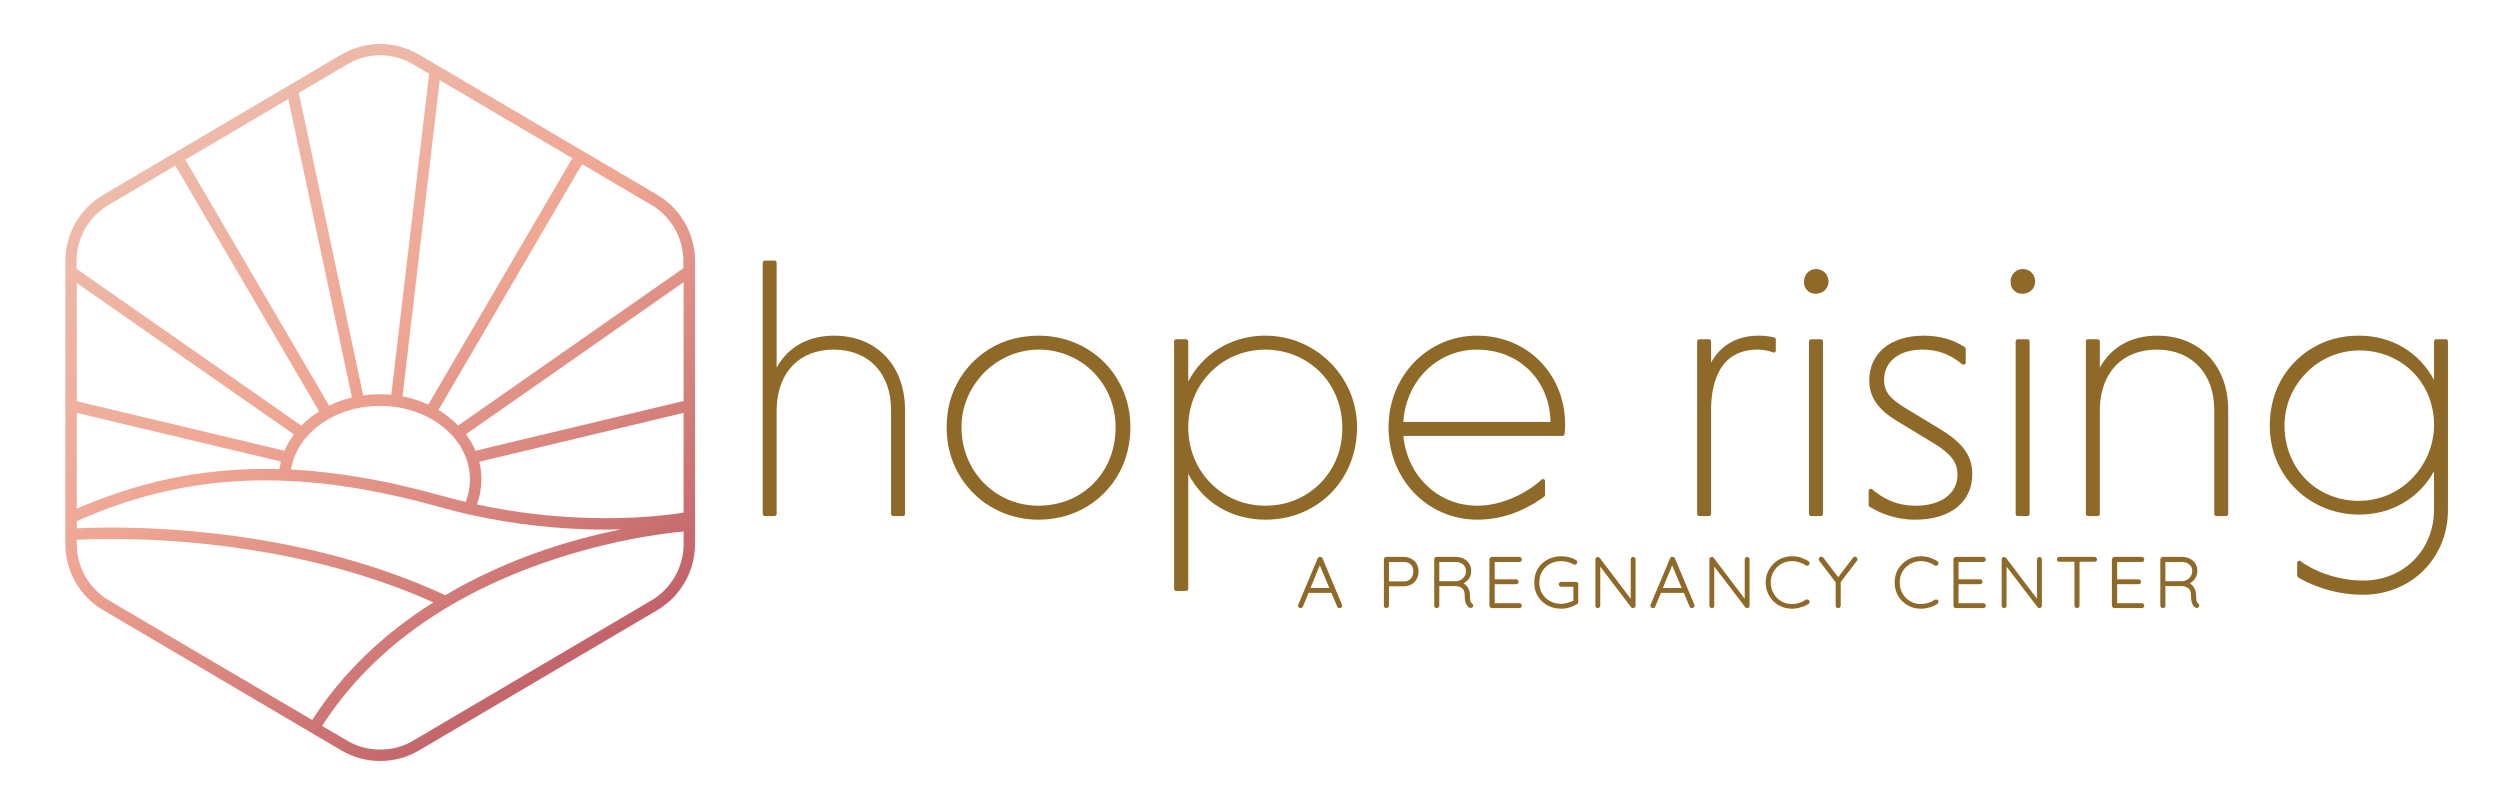 <?xml version="1.0" encoding="UTF-8"?> <svg xmlns="http://www.w3.org/2000/svg" version="1.2" viewBox="0 0 1182 378" width="1182" height="378"><title>HRC0003_Logos_Full Color-ai</title><defs><linearGradient id="g1" x2="1" gradientUnits="userSpaceOnUse" gradientTransform="matrix(-242.314,-339.24,362.32,-258.8,97.021,514.131)"><stop offset="0" stop-color="#b24c5a"></stop><stop offset=".568" stop-color="#efa693"></stop><stop offset="1" stop-color="#eec1b2"></stop></linearGradient><linearGradient id="g2" x2="1" gradientUnits="userSpaceOnUse" gradientTransform="matrix(-241.23,-337.723,360.807,-257.72,97.27,512.77)"><stop offset="0" stop-color="#b24c5a"></stop><stop offset=".568" stop-color="#efa693"></stop><stop offset="1" stop-color="#eec1b2"></stop></linearGradient></defs><style> .s0 { fill: #8f6928 } .s1 { fill: url(#g1) } .s2 { fill: url(#g2) } </style><g id="Layer 1"><g id="&lt;Group&gt;"><path id="&lt;Path&gt;" class="s0" d="m394.4 158.7c-12.2 0-21.8 5.3-27.2 15.1v-49.6c0-0.5-0.4-1-1-1h-4.6c-0.5 0-1 0.5-1 1v118.8c0 0.5 0.5 1 1 1h4.6c0.6 0 1-0.5 1-1v-50.2c0.6-17 10.9-27.5 27-27.5 16.5 0 27.1 11.2 27.1 28.5v49.2c0 0.5 0.5 1 1 1h4.6c0.6 0 1-0.5 1-1v-49.2c0-21-13.5-35.1-33.5-35.1z"></path><path id="&lt;Compound Path&gt;" fill-rule="evenodd" class="s0" d="m524.2 173.6c8.4 9.9 11.8 22.7 9.6 36.3-2.9 18.2-17.1 32.4-35.3 35.2-2.5 0.4-5 0.6-7.5 0.6-13.1 0-25.3-5.6-33.4-15.4-8.5-10.1-11.7-23.4-9.2-37.3 3.2-17 16.8-30.5 33.8-33.5 3-0.5 5.9-0.8 8.8-0.8 13 0 25.1 5.4 33.2 14.9zm-4.2 5.9c-6.4-8.5-16.4-13.7-27.3-14.2q-0.8 0-1.6 0c-9.6 0-18.8 3.9-25.7 10.8-7 7.1-10.9 16.3-10.8 26.2 0.1 20.6 16.1 36.8 36.4 36.8q0 0 0 0c2.7 0 5.5-0.3 8.3-0.9 13.3-2.7 23.9-13.1 27-26.4 2.8-11.6 0.5-23.4-6.3-32.3z"></path><path id="&lt;Compound Path&gt;" fill-rule="evenodd" class="s0" d="m641.6 201.7c0.1 12.1-4.3 23.3-12.4 31.5-8.1 8.1-19 12.5-30.8 12.5-16.1 0-29.5-8-36.6-21.7v54.4c0 0.6-0.5 1-1 1h-4.7c-0.5 0-1-0.4-1-1v-117c0-0.5 0.5-1 1-1h4.7c0.5 0 1 0.5 1 1v19c6.8-13.1 19.8-21.1 34.9-21.7q0.8 0 1.6 0c23.7 0 43.2 19.3 43.3 43zm-15.1-23.2c-6.9-8.4-17.2-13.2-28.3-13.2-20.4 0-36.4 16.2-36.4 36.8 0 20.7 16 37 36.4 37q0 0 0 0 3.2 0 6.4-0.5c14.5-2.3 26.2-13.5 29.2-27.9 2.4-11.7-0.3-23.5-7.3-32.2z"></path><path id="&lt;Compound Path&gt;" fill-rule="evenodd" class="s0" d="m740 200.9c0 1.5-0.1 3.3-0.3 4.4-0.1 0.5-0.5 0.8-1 0.8h-75.2c1.9 19.1 16.5 33 35 33 11.8 0 23.8-6.2 30.3-12.3q0.3-0.3 0.7-0.3c0.6 0 1 0.4 1 1v6.5c0 0.3-0.1 0.6-0.4 0.8-5.4 4-16.6 10.9-31.6 10.9-23.6 0-42-19.1-42-43.6 0-24.3 18.4-43.4 41.8-43.4 23.8 0 41.7 18.1 41.7 42.2zm-6.9-1.4c-0.4-19.8-14.9-34.2-34.8-34.2-18.7 0-33.6 14.7-34.8 34.2z"></path><path id="&lt;Path&gt;" class="s0" d="m838.8 159.5c-2.7-0.6-5-0.8-7.5-0.8-9.9 0-17.8 4.5-22.3 12.7v-10c0-0.5-0.4-1-1-1h-4.6c-0.6 0-1 0.5-1 1v81.6c0 0.5 0.4 1 1 1h4.6c0.6 0 1-0.5 1-1v-50.2c0.3-12.5 4.3-27.5 22.1-27.5 2.5 0 5.2 0.5 7.1 1.3q0.2 0.1 0.4 0.1c0.6 0 1-0.4 1-1v-5.2c0-0.5-0.3-0.9-0.8-1z"></path><path id="&lt;Path&gt;" class="s0" d="m858.6 127.2c-2.8 0-5.2 2.1-5.6 4.9-0.3 1.9 0.1 3.7 1.2 4.9 1 1.2 2.5 1.9 4.2 1.9q1 0 1.9-0.3c2.5-0.6 4.2-2.8 4.2-5.5 0-3.4-2.5-5.9-5.9-5.9z"></path><path id="&lt;Path&gt;" class="s0" d="m860.9 160.4h-4.6c-0.5 0-1 0.5-1 1v81.6c0 0.5 0.5 1 1 1h4.6c0.6 0 1-0.5 1-1v-81.6c0-0.5-0.4-1-1-1z"></path><path id="&lt;Path&gt;" class="s0" d="m917.8 203.2l-17.3-10.5c-6.4-4-9.7-7.1-9.7-13.1 0-8.7 7.1-14.3 18.1-14.3 7.2 0 13 2.1 18.8 6.9q0.3 0.2 0.7 0.2c0.5 0 1-0.4 1-1v-6.5c0-0.3-0.2-0.6-0.5-0.8-5.7-3.7-12.1-5.4-19.4-5.4-15.6 0-25.7 8.3-25.7 21.1 0 7.8 3.9 13.6 12.7 19l17.8 10.8c8.1 4.9 11.2 9 11.2 14.8 0 8.9-7.7 14.7-19.7 14.7-10.1 0-16.4-4.2-20.7-7.8q-0.2-0.2-0.6-0.2c-0.6 0-1 0.5-1 1v6.7c0 0.3 0.2 0.7 0.5 0.8 4.5 2.8 11.9 6.1 21.5 6.1 16.6 0 27-8.3 27-21.6 0-8.4-4.4-14.6-14.7-20.9z"></path><path id="&lt;Path&gt;" class="s0" d="m958.6 160.4h-4.6c-0.6 0-1 0.5-1 1v81.6c0 0.5 0.4 1 1 1h4.6c0.6 0 1-0.5 1-1v-81.6c0-0.5-0.4-1-1-1z"></path><path id="&lt;Path&gt;" class="s0" d="m956.3 127.2c-2.8 0-5.2 2.1-5.6 4.9-0.3 1.9 0.1 3.7 1.2 4.9 1 1.2 2.5 1.9 4.2 1.9q1 0 1.9-0.3c2.5-0.6 4.2-2.8 4.2-5.5 0-3.4-2.5-5.9-5.9-5.9z"></path><path id="&lt;Path&gt;" class="s0" d="m1019.9 158.7c-12.1 0-21.7 5.3-27.1 15.1v-12.4c0-0.5-0.4-1-1-1h-4.6c-0.6 0-1 0.5-1 1v81.6c0 0.5 0.4 1 1 1h4.6c0.6 0 1-0.5 1-1v-50.2c0.6-17 10.9-27.5 27-27.5 16.4 0 27.1 11.2 27.1 28.5v49.2c0 0.5 0.4 1 1 1h4.6c0.6 0 1-0.5 1-1v-49.2c0-21-13.5-35.1-33.6-35.1z"></path><path id="&lt;Compound Path&gt;" fill-rule="evenodd" class="s0" d="m1157.4 161.4v79.6c0 22.9-17.3 40.2-40.3 40.2-15 0-26.3-5.7-30.5-8.2-0.3-0.2-0.5-0.5-0.5-0.8v-6.1c0-0.5 0.5-1 1-1q0.4 0 0.6 0.2c6 4.6 17.5 9.2 29.6 9.2 19.1 0 33.5-14.4 33.5-33.5v-18.2c-7.1 12.9-20.2 20.5-35.4 20.5-12.8 0-24.7-5.5-32.6-15-8.2-9.8-11.3-22.6-8.8-36.1 3.3-17.7 17.6-31 35.6-33.2q2.9-0.3 5.8-0.3c15.3 0 28.4 7.8 35.4 20.9v-18.2c0-0.5 0.4-1 1-1h4.6c0.6 0 1 0.5 1 1zm-6.6 38c-0.8-18.9-15.1-33-34-33.7q-0.6 0-1.2 0c-9.5 0-18.5 3.7-25.2 10.6-6.8 6.9-10.4 15.9-10.3 25.5 0.4 19.7 14.7 34.4 34.1 35q0.5 0 1.1 0c9.6 0 18.6-3.8 25.4-10.9 6.8-7.1 10.5-16.7 10.1-26.5z"></path></g><path id="&lt;Compound Path&gt;" fill-rule="evenodd" class="s1" d="m179.8 359.8c-6.5 0-12.8-1.7-18.4-5l-112.7-66.4c-11-6.4-17.8-18.4-17.8-31.1v-134c0-12.7 6.8-24.6 17.8-31.1l112.7-66.4c5.6-3.2 11.9-5 18.4-5 6.4 0 12.7 1.8 18.3 5l112.8 66.4c10.9 6.5 17.7 18.4 17.7 31.1v134c0 12.7-6.8 24.6-17.7 31.1l-112.8 66.4c-5.6 3.3-11.9 5-18.3 5zm-15.6-9.6c4.7 2.8 10.1 4.2 15.6 4.2 5.4 0 10.8-1.4 15.5-4.2l112.8-66.4c9.3-5.5 15.1-15.7 15.1-26.5v-6c-9.3 0.8-38.7 4.4-72.2 17-44.2 16.6-77.4 41.8-98.7 74.9zm-127.9-92.9c0 10.8 5.8 21 15.1 26.5l96.2 56.6c14-21.8 33.3-40.5 57.3-55.6-58.2-26.1-120.5-30-152.6-30-7.5 0-13.1 0.3-16 0.4zm15.9-7.9c33.4 0 98.3 4.2 158.3 32 14.3-8.4 29.9-15.6 46.6-21.3 11.8-4 24-7.3 36.4-9.8q-3.5 0.1-7.1 0.1c-21.5 0-43-2.4-63.9-7l-0.4-0.1-1-0.2c-4.5-1.1-9-2.2-13.6-3.5-26.7-7.4-50.6-11.5-73.1-12.3-2.9-0.1-6-0.2-8.9-0.2-31.1 0-60.3 6.3-89.2 19.3v3.4c3.4-0.2 8.8-0.4 15.9-0.4zm173.3-10.9c19.9 4.3 40.4 6.5 61 6.5 18.4 0 31.4-1.8 36.7-2.6v-47.2l-96.6 23.1c0.7 2.7 1 5.5 1 8.4 0 4-0.7 8-2.1 11.8zm-189.2 2c28.9-12.6 58.1-18.8 89.1-18.8q3.3 0 6.7 0.1 0.3-1.8 0.7-3.6l-96.5-23zm102.2-18.4q0.3 0 0.7 0 1.6 0.1 3.2 0.2l1.8 0.1c1.2 0.1 2.4 0.2 3.5 0.3q1.8 0.2 3.5 0.4l2.3 0.2q1.5 0.2 3.1 0.4 0.8 0.1 1.7 0.2c0.4 0 1 0.1 1.5 0.2l2.1 0.3 1 0.1q1.7 0.3 3.5 0.5l4.5 0.8c3.2 0.5 6.4 1.1 9.2 1.7l1.8 0.3q1.4 0.3 2.9 0.6 2.3 0.5 4.7 1.1c2.7 0.6 5.5 1.3 8.8 2.1l3.2 0.8q1.3 0.3 2.5 0.7 2.3 0.6 4.6 1.2l2.9 0.8q1.7 0.5 3.4 0.9l2 0.5q1.7 0.4 3.3 0.8c1.3-3.4 2-7 2-10.6 0-19.2-19-34.8-42.5-34.8-21.4 0-39.4 12.9-42.1 30.1 0 0 0.9 0.1 0.9 0.1zm81.8-16.8c1.8 2.5 3.4 5.1 4.5 7.8l98.4-23.5v-56.2zm-85.8 7.8q1.8-4.1 4.5-7.7l-102.7-71.6v55.9zm7.9-11.9c2.5-2.5 5.4-4.8 8.5-6.7l-68-116.2-31.6 18.6c-9.3 5.5-15.1 15.6-15.1 26.4v3.8zm64.9-7.4c3.4 2.1 6.6 4.6 9.3 7.4l106.5-74.4v-3.5c0-10.8-5.8-20.9-15.1-26.4l-32.8-19.3zm-51.7-2c3.4-1.7 7-3 10.8-3.9l-30.1-141.1-48.7 28.7zm34.7-4.4c4.2 0.8 8.4 2.1 12.2 3.9l68.1-116.5-62.7-36.9zm-18.6-0.5q4-0.5 8-0.5 2.7 0 5.3 0.2l17.9-151.7-7.6-4.5c-4.7-2.8-10.1-4.3-15.6-4.3-5.4 0-10.8 1.5-15.5 4.3l-22.9 13.5z"></path><path id="&lt;Compound Path&gt;" fill-rule="evenodd" class="s2" d="m327.9 123.3v134c0 12.5-6.7 24.2-17.4 30.5l-112.8 66.4c-5.4 3.2-11.6 4.9-17.9 4.9-6.3 0-12.5-1.7-18-4.9l-112.8-66.4c-10.7-6.3-17.4-18-17.4-30.5v-134c0-12.4 6.7-24.1 17.4-30.4l112.8-66.4c5.4-3.2 11.6-4.9 18-4.9 6.3 0 12.5 1.7 17.9 4.9l112.8 66.4c10.7 6.3 17.4 18 17.4 30.4zm-176.6 220.1l12.5 7.4c4.9 2.8 10.4 4.3 16 4.3 5.6 0 11.1-1.5 15.9-4.3l112.8-66.4c9.5-5.6 15.5-16 15.5-27.1v-6.8c-15.8 1.3-121.9 13.3-172.7 92.9zm68-138.2c2.1 2.7 3.8 5.7 5.1 8.8l99.6-23.8v-58.1zm38 55.6c17.7-6 34.1-9.6 46.3-11.6-5 0.3-10.8 0.5-17.2 0.5-21.5 0-42.9-2.4-63.7-7l-1-0.2-0.1-0.8-0.1 0.7c-4.6-1-9.2-2.1-13.8-3.4-26.8-7.5-50.7-11.6-73.3-12.4-3-0.1-6-0.2-9-0.2-31.3 0-60.7 6.4-89.9 19.5v4.7c3.1-0.2 8.8-0.4 16.6-0.4 33.5 0 98.5 4.1 158.4 32 14.3-8.5 30.1-15.7 46.8-21.4zm-131.9-38.3q3.6 0 7.3 0.1 0.3-2.5 1-4.9l-98.2-23.4v47.3c29.2-12.9 58.6-19.1 89.9-19.1zm41.8-33.9l-30.4-142.9-50.1 29.6 68.7 117.5c3.7-1.9 7.7-3.3 11.8-4.2zm35.6 3.7l68.8-117.7-64.2-37.8-17.9 151.3c4.7 0.8 9.2 2.2 13.3 4.2zm20.1 34.4c0-19.6-19.4-35.5-43.2-35.5-22.3 0-40.6 13.5-43 31.5 0 0 1.7 0.1 1.7 0.1q0.3 0 0.7 0.1 1.6 0 3.2 0.2l1.7 0.1c1.3 0.1 2.4 0.2 3.6 0.3q1.7 0.1 3.5 0.3l2.2 0.2q1.6 0.2 3.1 0.4 0.9 0.1 1.7 0.2 0.8 0.1 1.6 0.2l2.1 0.3 0.7 0.1q1.9 0.3 3.7 0.6l4.5 0.7c3.1 0.5 6.1 1.1 9.2 1.7l1.8 0.4q1.4 0.2 2.9 0.6 2.3 0.5 4.7 1 4.4 1 8.8 2.1l3 0.8q1.3 0.3 2.7 0.7 2.3 0.6 4.5 1.2l2.7 0.8q1.9 0.5 3.7 0.9l2 0.5q2 0.5 3.9 1c1.5-3.7 2.3-7.6 2.3-11.5zm-88-12.8c1.3-3 3-6 5.1-8.7l-104.5-72.8v57.8zm151.5 31.8c19.4 0 32.9-2 37.5-2.7v-48.7l-98.3 23.4c0.8 2.9 1.2 5.9 1.2 9 0 4.2-0.8 8.4-2.3 12.3 20.2 4.5 41 6.7 61.9 6.7zm-69.8-43.6l107.3-74.9v-3.9c0-11-6-21.4-15.5-27l-33.4-19.7-68.7 117.5c3.9 2.2 7.4 4.9 10.3 8zm-13-167.5l-8-4.7c-4.8-2.9-10.3-4.4-15.9-4.4-5.6 0-11.1 1.5-16 4.4l-23.3 13.7 30.7 144.2c2.8-0.4 5.7-0.6 8.5-0.6q3.1 0 6 0.3zm-152.7 61.7c-9.6 5.6-15.5 16-15.5 27v4.2l107.1 74.7c2.7-2.9 5.8-5.4 9.3-7.5l-68.7-117.4zm-15.4 161.1c0 11 5.9 21.4 15.4 27l96.9 57c14.2-22.3 33.9-41.4 58.6-56.7-58.7-26.6-121.7-30.5-154.2-30.5-8.2 0-14.1 0.2-16.7 0.4z"></path><g id="&lt;Group&gt;"><path id="&lt;Compound Path&gt;" fill-rule="evenodd" class="s0" d="m634.5 285.9q0.1 0.2 0.1 0.5 0 0.5-0.4 0.8-0.4 0.3-0.9 0.3-0.3 0-0.7-0.2-0.3-0.2-0.4-0.6l-2.7-6.4h-10.8l-2.7 6.5c-0.2 0.4-0.6 0.7-1.1 0.7q-0.5 0-0.8-0.3-0.3-0.3-0.4-0.7 0-0.2 0.1-0.6l9.2-21.9q0.2-0.4 0.5-0.6 0.3-0.1 0.6-0.1c0.6 0 1 0.2 1.2 0.7zm-10.5-18.6l-4.4 10.7h8.9z"></path><path id="&lt;Compound Path&gt;" fill-rule="evenodd" class="s0" d="m668.7 265.2q2 1.9 2 5 0 1.9-0.9 3.6-0.9 1.6-2.5 2.5-1.6 0.9-3.6 0.9h-7v9.1q0 0.5-0.4 0.9-0.3 0.3-0.8 0.3-0.5 0-0.9-0.3-0.3-0.4-0.3-0.9v-21.8q0-0.5 0.3-0.8 0.4-0.4 0.9-0.4h8.2q3.1 0.1 5 1.9zm-1.7 1.7c-0.8-0.8-1.9-1.2-3.3-1.2h-7v9.2h7c1.4 0 2.5-0.4 3.3-1.3 0.8-0.9 1.2-2 1.2-3.4 0-1.4-0.4-2.5-1.2-3.3z"></path><path id="&lt;Compound Path&gt;" fill-rule="evenodd" class="s0" d="m696.5 286.3q0 0.5-0.3 0.8c-0.4 0.4-1.1 0.4-1.4 0.2q-1.1-0.5-1.7-1.9c-0.4-0.8-0.6-2.2-0.6-4q0-2.5-1.3-3.3-1.3-1-3.2-1h-7.5v9.2q0 0.5-0.4 0.9-0.3 0.3-0.8 0.3-0.5 0-0.9-0.3-0.3-0.4-0.3-0.9v-21.8q0-0.5 0.3-0.8 0.4-0.4 0.8-0.4h9.1q2.1 0 3.8 0.9 1.6 0.8 2.5 2.3 1 1.5 1 3.3 0 2.4-1.3 4.1-1 1.2-2.3 1.9 1 0.6 1.8 1.7 1.2 1.6 1.2 3.9c0 1.7 0.1 2.5 0.2 2.9q0.3 0.7 0.7 1c0.4 0.2 0.6 0.6 0.6 1zm-4.7-19.4q-1.4-1.2-3.7-1.2h-7.6v9.1h7.9c1.4-0.1 2.5-0.6 3.4-1.5 0.9-0.9 1.3-2 1.3-3.4q0-1.9-1.3-3z"></path><path id="&lt;Path&gt;" class="s0" d="m718.3 265.7q0.5 0 0.9-0.3 0.3-0.4 0.3-0.9 0-0.5-0.3-0.8-0.4-0.4-0.9-0.4h-12.9q-0.4 0-0.8 0.4-0.4 0.3-0.4 0.8v21.8q0 0.5 0.4 0.9 0.4 0.3 0.8 0.3h12.9q0.5 0 0.9-0.3 0.3-0.3 0.3-0.9 0-0.4-0.3-0.8-0.4-0.3-0.9-0.3h-11.6v-9h10.1q0.5 0 0.8-0.3 0.4-0.3 0.4-0.8 0-0.5-0.4-0.9-0.3-0.3-0.8-0.3h-10.1v-8.2z"></path><path id="&lt;Path&gt;" class="s0" d="m745.9 275.4q-0.3-0.3-0.9-0.3h-6.8q-0.5 0-0.8 0.3-0.4 0.3-0.4 0.8 0 0.5 0.4 0.9 0.3 0.3 0.8 0.3h5.7v6.6q-1.2 0.6-2.7 1-1.5 0.5-3 0.5-3 0-5.4-1.3-2.3-1.3-3.7-3.6-1.3-2.3-1.3-5.2 0-2.9 1.3-5.2 1.4-2.3 3.7-3.6 2.4-1.3 5.4-1.3 2.9 0 5.7 1.5c0.6 0.3 1 0.3 1.4-0.1q0.4-0.3 0.4-0.8c0-0.4-0.1-0.8-0.5-1q-1.4-1-3.2-1.4-1.8-0.5-3.8-0.5c-2.4 0-4.7 0.6-6.6 1.6q-2.9 1.6-4.6 4.4-1.6 2.9-1.6 6.4 0 3.6 1.6 6.4 1.7 2.8 4.6 4.4c1.9 1.1 4.2 1.6 6.6 1.6q2 0 3.9-0.6 1.9-0.6 3.6-1.6c0.3-0.3 0.5-0.6 0.5-1.1v-8.3q0-0.4-0.3-0.8z"></path><path id="&lt;Path&gt;" class="s0" d="m772.1 263.3q-0.4 0-0.8 0.4-0.3 0.3-0.3 0.8v18.6l-14.7-19.4c-0.4-0.4-1.1-0.5-1.6-0.1-0.2 0.2-0.4 0.4-0.4 0.9v21.9q0 0.5 0.3 0.8c0.2 0.1 0.4 0.3 0.9 0.3q0.4 0 0.7-0.3 0.4-0.3 0.4-0.8v-18.5l14.5 19.1q0.4 0.5 1 0.5 0.5 0 0.8-0.3c0.2-0.2 0.4-0.4 0.4-0.9v-21.8q0-0.5-0.3-0.8c-0.2-0.2-0.4-0.4-0.9-0.4z"></path><path id="&lt;Compound Path&gt;" fill-rule="evenodd" class="s0" d="m801.1 285.9q0.1 0.2 0.1 0.5c0 0.4-0.2 0.7-0.4 0.8q-0.4 0.3-0.8 0.3-0.4 0-0.7-0.2-0.4-0.2-0.5-0.6l-2.7-6.4h-10.8l-2.7 6.5c-0.1 0.4-0.5 0.7-1 0.7q-0.5 0-0.9-0.3-0.3-0.3-0.4-0.7 0-0.2 0.1-0.6l9.2-21.9q0.2-0.4 0.5-0.6 0.3-0.1 0.6-0.1c0.6 0 1 0.2 1.2 0.7zm-10.5-18.6l-4.4 10.7h8.9z"></path><path id="&lt;Path&gt;" class="s0" d="m826.1 263.3q-0.5 0-0.8 0.4-0.4 0.3-0.4 0.8v18.6l-14.7-19.4c-0.4-0.4-1.1-0.5-1.6-0.1-0.2 0.2-0.4 0.4-0.4 0.9v21.9q0 0.5 0.4 0.8c0.1 0.1 0.4 0.3 0.8 0.3q0.4 0 0.8-0.3 0.3-0.3 0.3-0.8v-18.5l14.6 19.1q0.3 0.5 0.9 0.5 0.5 0 0.9-0.3c0.1-0.2 0.3-0.4 0.3-0.9v-21.8q0-0.5-0.3-0.8c-0.1-0.2-0.4-0.4-0.8-0.4z"></path><path id="&lt;Path&gt;" class="s0" d="m842.2 266.6q2.3-1.3 5.1-1.3 3.4 0 6.5 2 0.4 0.2 0.6 0.2 0.6 0 0.9-0.5 0.3-0.3 0.3-0.7c0-0.3-0.1-0.6-0.6-1q-1.6-1-3.6-1.7-2-0.6-4.1-0.6-3.4 0-6.3 1.6-2.8 1.7-4.5 4.5-1.7 2.8-1.7 6.3 0 3.5 1.7 6.3 1.7 2.9 4.5 4.5 2.9 1.6 6.3 1.6 2 0 4.2-0.7 2.2-0.6 3.6-1.6c0.3-0.2 0.5-0.6 0.5-1q0-0.4-0.3-0.7-0.3-0.4-0.9-0.4c-0.3 0-0.5 0.1-0.7 0.2q-3 2-6.4 2-2.8 0-5.1-1.3-2.3-1.3-3.6-3.7-1.4-2.3-1.4-5.2 0-2.9 1.4-5.2 1.3-2.3 3.6-3.6z"></path><path id="&lt;Path&gt;" class="s0" d="m876.1 263.7l-7 9.2-7-9.2c-0.4-0.5-1.3-0.7-1.8-0.2-0.4 0.3-0.4 0.6-0.4 0.8q0 0.5 0.2 0.8l7.8 10.2v11q0 0.5 0.3 0.9 0.4 0.3 0.9 0.3 0.5 0 0.8-0.3 0.4-0.4 0.4-0.9v-11.1l7.7-10.1 0.1-0.1q0.2-0.4 0.1-0.7 0-0.3-0.3-0.7c-0.5-0.6-1.4-0.5-1.8 0.1z"></path><path id="&lt;Path&gt;" class="s0" d="m903.2 266.6q2.3-1.3 5-1.3 3.4 0 6.5 2 0.4 0.2 0.7 0.2 0.5 0 0.9-0.5 0.2-0.3 0.2-0.7c0-0.3-0.1-0.6-0.5-1q-1.6-1-3.7-1.7-2-0.6-4.1-0.6c-2.2 0-4.3 0.6-6.2 1.6q-2.9 1.7-4.6 4.5c-1.1 1.9-1.6 4-1.6 6.3q0 3.5 1.6 6.3 1.7 2.9 4.6 4.5 2.8 1.6 6.2 1.6 2.1 0 4.3-0.7 2.1-0.6 3.5-1.6c0.4-0.2 0.5-0.6 0.5-1q0-0.4-0.2-0.7-0.4-0.4-1-0.4c-0.2 0-0.5 0.1-0.6 0.2q-3 2-6.5 2-2.7 0-5-1.3-2.3-1.3-3.7-3.7-1.3-2.3-1.3-5.2 0-2.9 1.3-5.2 1.4-2.3 3.7-3.6z"></path><path id="&lt;Path&gt;" class="s0" d="m937.7 265.7q0.4 0 0.8-0.3 0.4-0.4 0.4-0.9 0-0.5-0.4-0.8-0.3-0.4-0.8-0.4h-12.9q-0.5 0-0.9 0.4-0.3 0.3-0.3 0.8v21.8q0 0.5 0.3 0.9 0.4 0.3 0.9 0.3h12.9q0.4 0 0.8-0.3 0.4-0.3 0.4-0.9 0-0.4-0.4-0.8-0.3-0.3-0.8-0.3h-11.7v-9h10.1q0.5 0 0.8-0.3 0.4-0.3 0.4-0.8 0-0.5-0.3-0.9-0.4-0.3-0.9-0.3h-10.1v-8.2z"></path><path id="&lt;Path&gt;" class="s0" d="m965.1 263.7c-0.1-0.2-0.4-0.4-0.8-0.4q-0.5 0-0.8 0.4-0.4 0.3-0.4 0.8v18.6l-14.7-19.4c-0.4-0.4-1.1-0.5-1.6-0.1-0.2 0.2-0.4 0.4-0.4 0.9v21.9q0 0.5 0.4 0.8c0.1 0.1 0.4 0.3 0.8 0.3q0.4 0 0.8-0.3 0.3-0.3 0.3-0.8v-18.5l14.6 19.1q0.3 0.5 0.9 0.5 0.5 0 0.8-0.3c0.2-0.2 0.4-0.4 0.4-0.9v-21.8q0-0.5-0.3-0.8z"></path><path id="&lt;Compound Path&gt;" fill-rule="evenodd" class="s0" d="m991.1 263.7q-0.3-0.4-0.8-0.4h-16.6q-0.5 0-0.9 0.4-0.3 0.3-0.3 0.8 0 0.5 0.3 0.8 0.4 0.3 0.9 0.3h7.1v20.7q0 0.5 0.3 0.8 0.4 0.4 0.9 0.4 0.5 0 0.8-0.3 0.4-0.4 0.4-0.9v-20.7h7.1q0.5 0 0.8-0.3c0.2-0.1 0.4-0.4 0.4-0.8q0-0.5-0.4-0.8zm-0.3 0.3z"></path><path id="&lt;Path&gt;" class="s0" d="m1012.7 265.7q0.4 0 0.8-0.3 0.3-0.4 0.3-0.9 0-0.5-0.3-0.8-0.4-0.4-0.8-0.4h-13q-0.4 0-0.8 0.4-0.3 0.3-0.4 0.8v21.8q0.1 0.5 0.4 0.9 0.4 0.3 0.8 0.3h13q0.4 0 0.8-0.3 0.3-0.3 0.3-0.9 0-0.4-0.3-0.8-0.4-0.3-0.8-0.3h-11.7v-9h10.1q0.5 0 0.8-0.3 0.4-0.3 0.4-0.8 0-0.5-0.4-0.9-0.3-0.3-0.8-0.3h-10.1v-8.2z"></path><path id="&lt;Compound Path&gt;" fill-rule="evenodd" class="s0" d="m1039.8 286.3q0 0.5-0.3 0.8c-0.4 0.4-1 0.4-1.4 0.2q-1-0.5-1.6-1.9c-0.4-0.8-0.6-2.2-0.6-4q0-2.5-1.3-3.3-1.4-1-3.2-1h-7.6v9.2q0 0.5-0.3 0.9-0.4 0.3-0.9 0.3-0.5 0-0.8-0.3-0.4-0.4-0.4-0.9v-21.8q0-0.5 0.4-0.8 0.3-0.4 0.8-0.4h9q2.1 0 3.8 0.9 1.7 0.8 2.6 2.3 0.9 1.5 0.9 3.3 0 2.4-1.3 4.1-0.9 1.2-2.3 1.9 1.1 0.6 1.8 1.7 1.2 1.6 1.2 3.9c0 1.7 0.1 2.5 0.3 2.9q0.2 0.7 0.6 1c0.4 0.2 0.6 0.6 0.6 1zm-4.7-19.4q-1.3-1.2-3.6-1.2h-7.7v9.1h8c1.3-0.1 2.4-0.6 3.3-1.5 0.9-0.9 1.4-2 1.4-3.4q0-1.9-1.4-3z"></path></g></g></svg> 